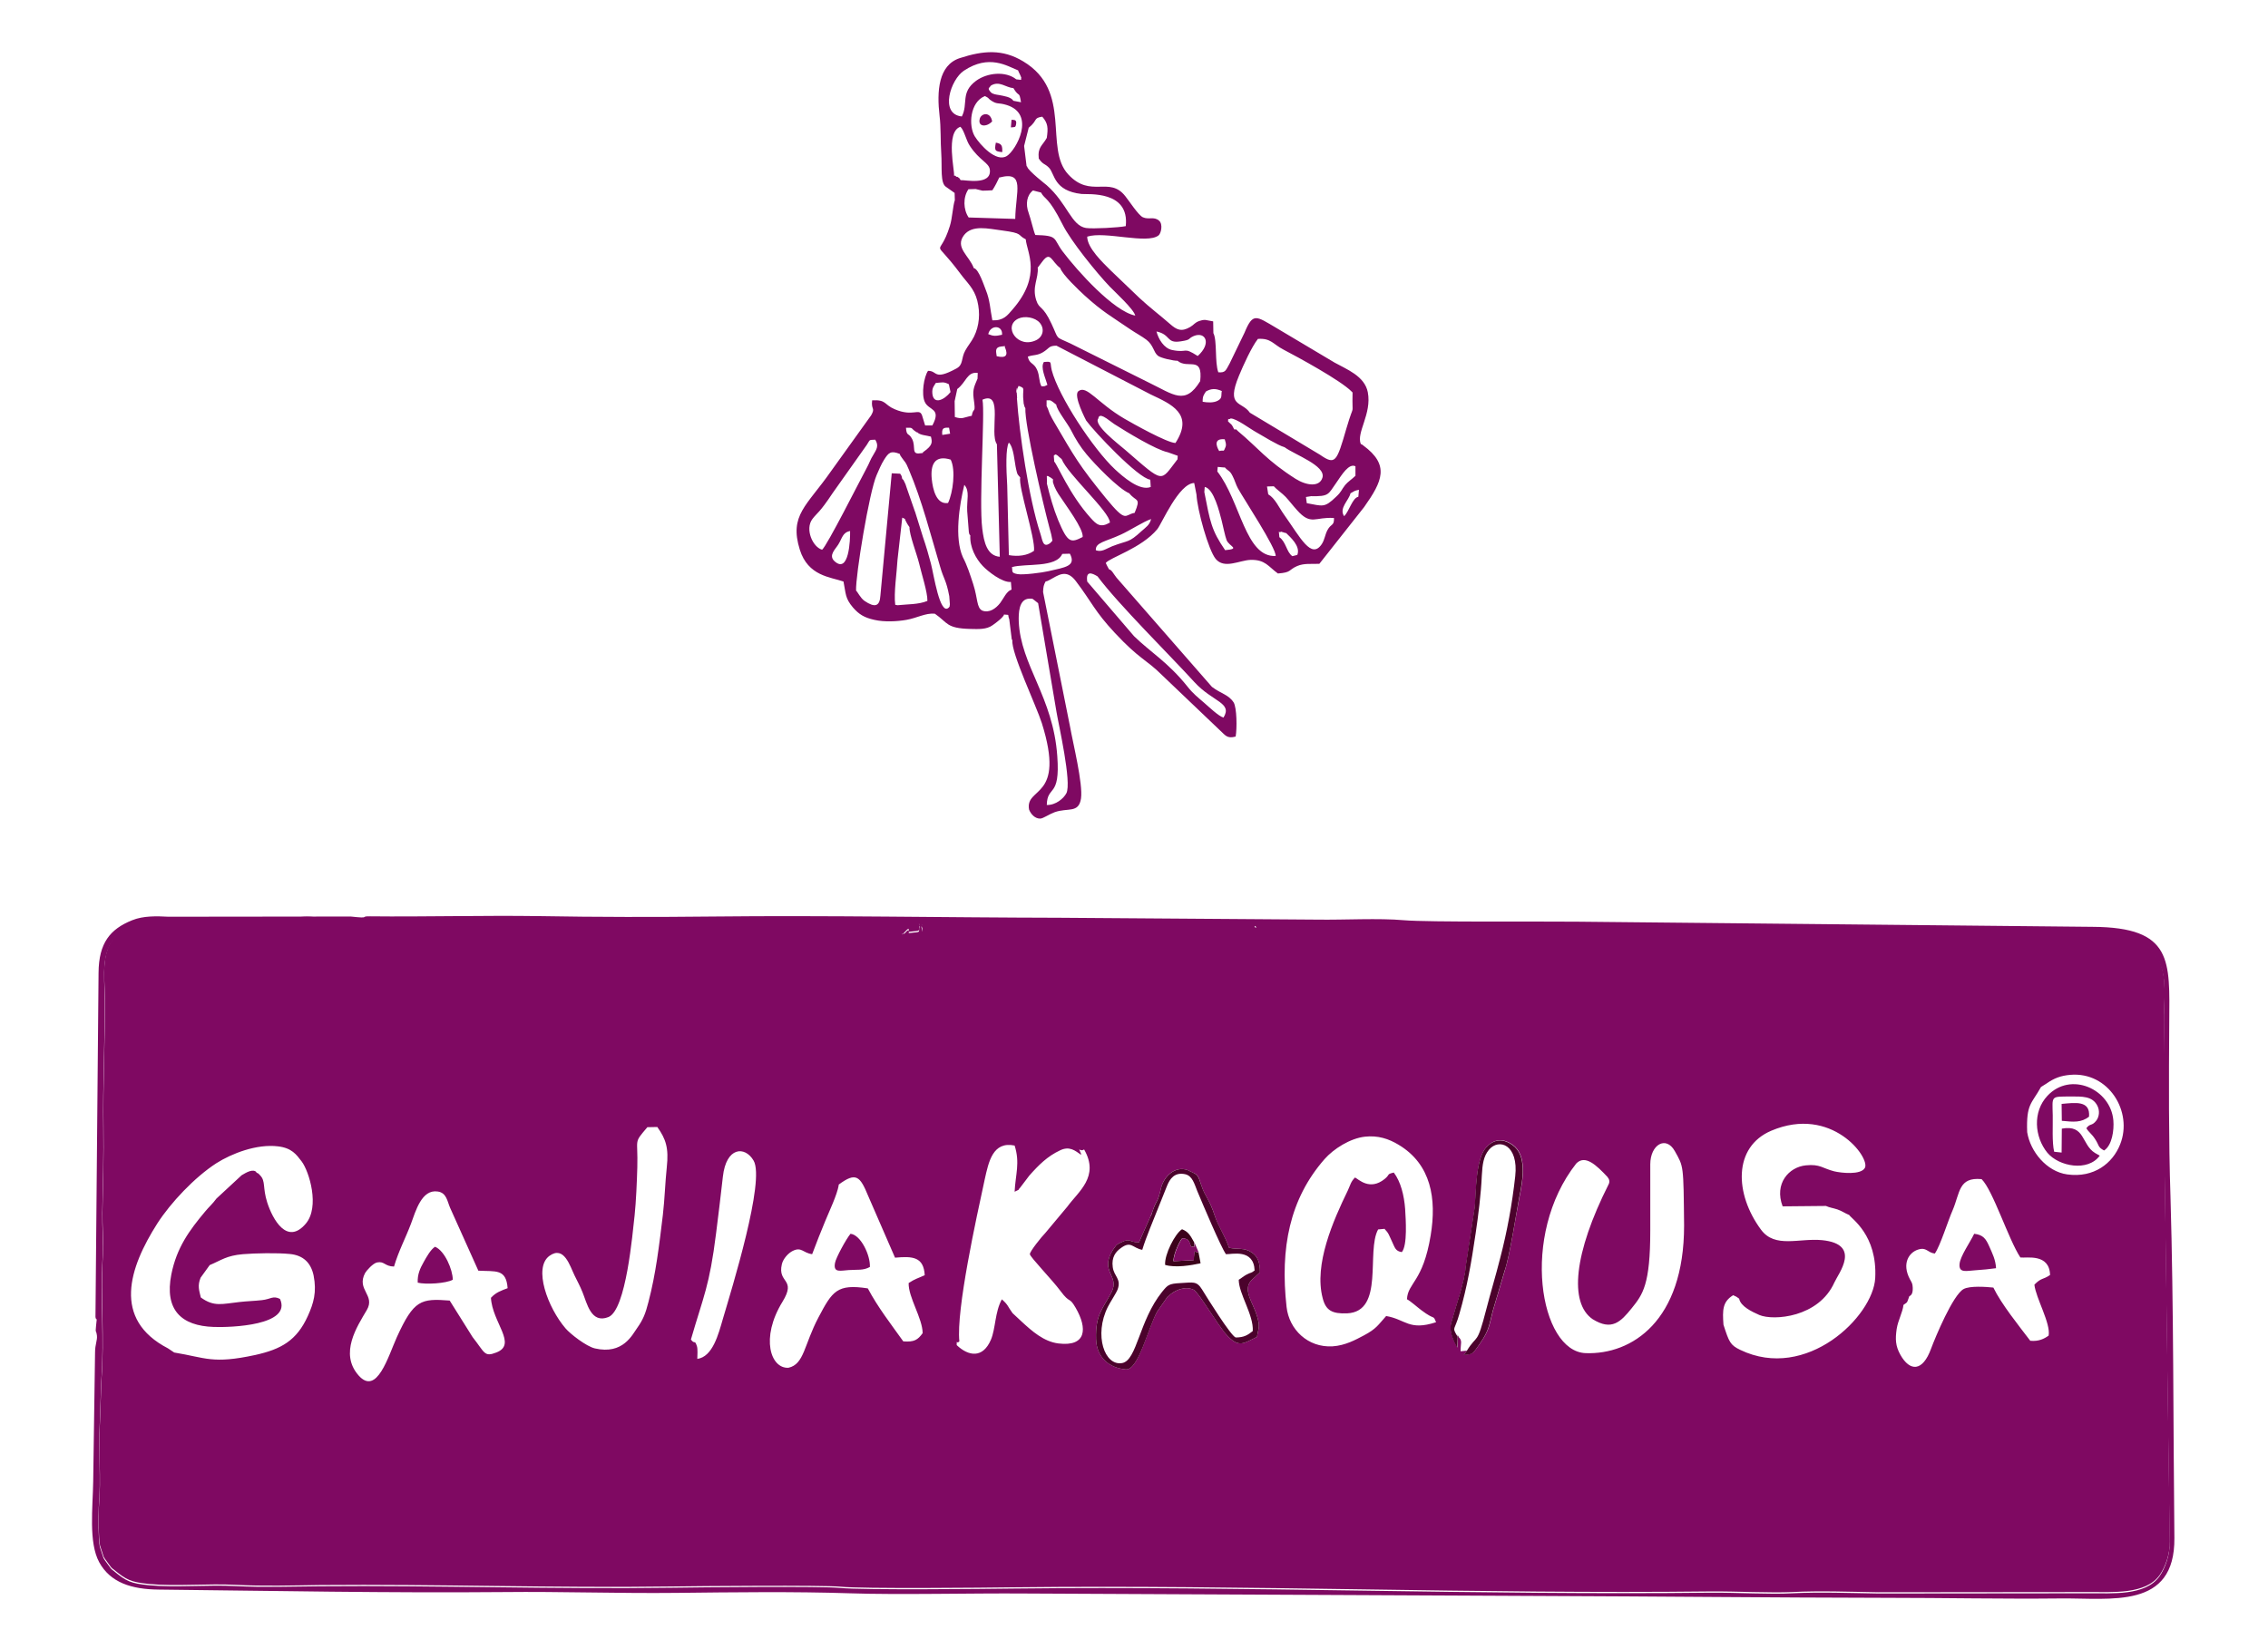 <?xml version="1.0" encoding="UTF-8"?> <!-- Creator: CorelDRAW 2019 (64-Bit) --> <svg xmlns="http://www.w3.org/2000/svg" xmlns:xlink="http://www.w3.org/1999/xlink" xmlns:xodm="http://www.corel.com/coreldraw/odm/2003" xml:space="preserve" width="110mm" height="80mm" version="1.0" style="shape-rendering:geometricPrecision; text-rendering:geometricPrecision; image-rendering:optimizeQuality; fill-rule:evenodd; clip-rule:evenodd" viewBox="0 0 11000 8000"> <defs> <style type="text/css"> <![CDATA[ .fil0 {fill:none} .fil4 {fill:#3C021B} .fil3 {fill:#4B022C} .fil2 {fill:#7F0962} .fil1 {fill:#7F0962} .fil5 {fill:#800B63} ]]> </style> </defs> <g id="Слой_x0020_1">  <g id="_1832843810480"> <rect class="fil0" x="-3" y="5" width="11000" height="8000"></rect> <path class="fil1" d="M4376 4535c128,14 92,-30 93,-37l2 -10c13,-22 220,-12 256,-10 69,4 141,0 211,1 114,1 567,-5 638,4l290 3c63,20 111,5 181,15 106,15 -19,-9 77,-16 43,-3 52,13 95,14 39,1 59,-6 93,-8 135,-7 292,8 415,-6 42,-5 157,11 219,13l633 1c271,0 562,10 836,13l836 2c150,0 280,7 422,8 71,0 127,-8 203,-8 36,0 75,3 109,2 34,-1 67,-2 102,-2l204 16c37,9 56,15 81,29 36,20 29,15 53,46l22 27c1,1 3,3 3,4 9,11 14,14 22,31 41,86 21,199 23,293 6,281 -1,561 5,844l23 1681c1,57 -21,121 -49,161 -68,97 -233,82 -341,83l-1024 1c-129,-2 -284,-8 -418,-1 -105,6 -267,-4 -395,-3 -1129,13 -2247,-33 -3376,-20 -149,2 -737,8 -846,-3 -83,-9 -692,-3 -818,-1 -566,8 -1137,-12 -1704,-7 -140,1 -273,6 -412,-1 -128,-7 -292,8 -416,-4 -91,-9 -111,-19 -173,-70 -8,-6 -5,-3 -13,-11l-30 -41c-1,-2 -2,-3 -3,-5 -1,-2 -2,-4 -3,-5l-18 -55c-7,-40 -8,-150 -5,-191 12,-137 -3,-276 5,-412l7 -199c16,-213 -6,-390 7,-607 4,-70 -3,-141 -2,-211 3,-134 7,-274 5,-414 -3,-208 8,-410 7,-617 0,-118 -27,-256 82,-330 41,-28 84,-56 149,-61 194,-14 428,2 626,5 47,1 69,-11 110,-13 78,-4 200,34 297,22 56,-7 43,-16 98,-7 106,18 387,-8 528,3l84 -4c31,0 74,-6 103,-4 63,4 119,24 203,14 66,-7 59,4 109,5 33,0 73,-14 109,-11l109 6c34,0 69,-1 102,-1 14,0 43,-1 55,0 31,1 25,7 55,8 51,2 104,-14 156,-8 21,2 10,4 31,4 19,0 7,-1 23,-2 37,-4 223,14 313,3 39,-5 71,-6 109,-7 42,-1 61,3 102,6 103,7 213,-7 315,-1 26,1 46,-7 67,2 35,14 1,-13 17,14 -8,24 11,26 -31,29 -39,3 -13,8 -23,-13 -2,2 -6,4 -7,5l-23 24zm-3913 1854c5,26 9,-13 3,41 -4,42 0,18 4,48 3,24 -9,42 -9,83l-9 626c-2,127 -23,295 29,391 54,99 157,132 290,133 552,6 1116,17 1672,12 280,-3 556,7 836,4 274,-3 571,-7 844,2 231,8 594,-1 844,1l2509 12c558,2 1112,8 1672,9 280,0 565,6 844,3 247,-3 557,55 554,-293 -6,-549 -3,-1112 -19,-1657 -9,-275 -8,-569 -6,-844 2,-299 19,-462 -372,-464l-2501 -25c-169,-2 -720,3 -838,-7 -124,-11 -291,-1 -420,-3l-1250 -9c-558,-1 -1128,-12 -1680,-6 -280,3 -564,3 -844,-2 -272,-4 -562,4 -821,1 -54,-1 8,12 -94,1l-884 1c-57,-3 -122,-5 -176,17 -107,43 -162,110 -163,255l-15 1673z"></path> <g> <path class="fil2" d="M4123 2576c1,42 -5,211 -76,146 -30,-28 5,-58 19,-81 19,-30 20,-58 57,-65zm3675 3135c-56,-60 -110,-111 -153,-67 -274,348 -177,913 46,920 223,8 477,-155 477,-619 -3,-297 -2,-284 -45,-361 -43,-77 -119,-31 -119,64l0 320c0,264 -36,311 -90,378 -54,67 -97,111 -190,53 -114,-79 -91,-319 78,-654 6,-11 4,-25 -5,-34zm2202 -274c59,6 94,9 132,-20 7,-80 -67,-68 -133,-62l1 82zm-5781 709c3,-56 -44,-156 -94,-161 -21,25 -71,117 -75,141 -10,51 28,37 67,35 42,-3 69,3 102,-15zm5744 -559c-11,-44 -6,-127 -7,-176 -2,-97 -11,-91 85,-92 57,0 108,-3 132,46 11,22 9,51 -5,70 -23,30 -30,12 -49,38 12,20 26,27 42,52 21,31 12,39 44,56 39,-25 49,-99 45,-146 -13,-152 -207,-240 -320,-119 -72,77 -63,199 0,276 56,67 197,93 254,14l-23 -13c-67,-41 -47,-139 -161,-118l-1 116 -37 -4zm-64 -314l27 -17c37,-26 69,-38 115,-42 186,-16 305,179 242,337 -36,92 -127,164 -257,146 -100,-14 -179,-111 -194,-205 -5,-138 21,-136 67,-219zm-324 712c-20,42 -68,109 -71,147 -4,46 36,32 77,30 40,-3 65,-5 100,-10 -2,-41 -18,-72 -33,-106 -16,-36 -29,-56 -73,-61zm-1140 315c8,38 62,63 98,79 69,29 288,12 364,-158 19,-43 134,-185 -59,-205 -113,-11 -229,41 -297,-51 -128,-173 -136,-401 50,-480 293,-124 480,131 454,180 -19,36 -116,25 -149,17 -56,-14 -68,-36 -137,-29 -83,8 -155,89 -113,199l210 -2c17,8 35,10 56,17 23,8 35,18 57,27 9,17 137,96 126,306 -10,186 -334,503 -655,348 -48,-23 -54,-38 -81,-122 -5,-71 -5,-111 47,-143 16,7 16,7 28,16zm824 -11c8,-5 19,-9 18,-42 -1,-21 -4,-24 -14,-42 -40,-76 -4,-129 39,-143 42,-14 45,14 82,19 26,-36 65,-162 86,-209 37,-86 28,-163 141,-152 55,54 130,292 188,380 30,4 141,-21 144,85 -35,24 -42,12 -76,47 7,65 80,188 69,247 -22,16 -49,29 -89,25 -54,-71 -141,-179 -179,-258 -38,-4 -114,-9 -144,7 -52,28 -138,235 -158,289 -41,113 -103,112 -149,30 -24,-43 -25,-76 -18,-125 7,-44 29,-80 33,-117 24,-16 16,-11 28,-41zm-8015 -603c-17,-17 -47,0 -72,15l-122 113c-19,26 -37,41 -55,63 -77,92 -138,175 -164,305 -34,172 48,250 206,255 82,3 380,-7 321,-136 -35,-17 -43,1 -88,6 -36,4 -74,5 -108,9 -85,9 -123,25 -188,-22 -8,-34 -17,-57 -1,-96l44 -61c57,-24 81,-46 161,-53 61,-5 167,-7 227,-1 66,6 103,43 116,104 16,81 0,135 -28,197 -54,119 -129,161 -255,189 -208,45 -240,13 -393,-12l-30 -20c-272,-141 -189,-391 -52,-606 65,-101 181,-224 286,-292 74,-47 196,-95 300,-82 66,8 88,39 114,73 37,49 89,221 20,302 -91,107 -161,-22 -187,-103 -23,-72 -7,-103 -34,-131 -15,-16 -6,-6 -20,-15zm781 536c40,10 139,4 171,-14 0,-48 -39,-141 -86,-160 -21,13 -41,49 -55,74 -17,30 -31,60 -29,100zm4689 -262c23,24 22,31 37,62 15,32 17,47 48,52 28,-34 19,-159 16,-210 -5,-65 -21,-131 -55,-176 -37,9 -16,8 -44,31 -73,59 -127,1 -144,-7 -21,21 -22,35 -35,63 -71,146 -165,359 -122,522 15,60 46,77 119,74 182,-9 91,-300 150,-407l32 -3zm-4333 334c6,122 130,227 26,267 -59,23 -55,1 -115,-75l-111 -177c-140,-11 -174,-3 -256,177 -42,93 -97,287 -186,186 -94,-107 -7,-237 40,-317 43,-73 -52,-98 -8,-180 7,-12 38,-47 58,-51 36,-7 36,19 82,20 22,-75 56,-138 82,-207 23,-62 52,-169 130,-157 43,6 46,47 60,79l137 305c84,5 135,-11 142,85 -29,11 -57,20 -80,46zm1686 -547c85,-63 104,-42 144,55l130 299c86,-8 139,-4 144,85 -35,16 -46,17 -78,38 -2,69 67,170 68,243 -24,33 -41,44 -94,40 -57,-80 -124,-166 -172,-257 -149,-23 -172,13 -239,140 -71,134 -69,228 -146,245 -86,5 -137,-144 -29,-320 70,-114 -25,-88 -3,-182 6,-27 32,-55 53,-65 43,-21 49,10 94,16 21,-57 42,-108 64,-162 20,-49 56,-123 65,-173zm2030 738c-64,30 -88,58 -150,-12 -43,-49 -134,-205 -157,-216 -40,-20 -86,1 -111,20 0,0 -17,14 -17,14l-50 72c-46,83 -91,285 -152,280 -79,-7 -141,-58 -144,-146 -4,-121 33,-147 75,-229 41,-80 -59,-97 6,-204 0,0 16,-22 16,-22 8,-8 12,-9 24,-15 46,-23 39,0 87,0l55 -124c6,-12 5,-13 11,-28 23,-67 21,-28 41,-111 13,-57 68,-110 129,-88 2,1 4,2 5,2 2,1 4,2 5,3 40,18 40,16 57,70 19,58 38,62 66,150 16,50 50,96 68,152 44,9 74,-2 109,22 30,20 41,47 41,97 -9,8 -3,3 -12,11l-29 27c-45,47 7,108 26,172 16,53 9,54 0,105zm726 -183c19,10 52,40 71,54 69,52 55,19 71,58 -132,43 -147,-14 -242,-30 -39,43 -46,61 -108,94 -40,21 -90,49 -152,53 -120,7 -211,-82 -223,-191 -32,-286 15,-524 184,-717 44,-50 124,-101 196,-109 63,-7 115,10 163,39 159,95 185,263 156,439 -37,227 -111,230 -115,310zm-3441 290c0,-16 3,-48 -2,-62 -11,-34 -10,-6 -29,-32 61,-211 90,-258 122,-515 11,-90 23,-182 33,-275 16,-145 107,-150 149,-78 57,97 -106,622 -149,768 -21,72 -49,185 -125,194zm1862 -993c-18,-45 -9,-8 14,-23 76,132 -28,204 -81,277l-107 128c-17,17 -76,90 -75,103 1,14 108,124 148,178 49,66 41,25 74,82 58,100 53,190 -84,173 -71,-9 -128,-60 -178,-106l-44 -41c-25,-34 -20,-39 -52,-67 -34,62 -30,142 -53,196 -39,91 -108,81 -166,26 1,-31 -2,-3 13,-18 -16,-153 83,-601 123,-786 19,-85 39,-186 145,-164 27,84 4,141 0,224 32,-16 10,-2 27,-20l44 -58c46,-52 88,-94 150,-123 46,-22 74,3 100,21zm-2105 -131l49 -1c42,59 56,102 46,195 -8,75 -10,154 -19,231 -18,149 -34,286 -70,423 -14,55 -25,84 -54,125 -24,33 -69,132 -206,100 -42,-10 -119,-70 -142,-97 -86,-100 -158,-294 -78,-352 71,-51 99,49 122,96 15,31 25,48 38,80 22,53 41,155 126,121 86,-35 117,-407 127,-494 7,-67 11,-161 13,-232 4,-145 -20,-114 48,-194zm3976 1084l-31 3c-1,-38 12,-52 -13,-72l-2 55c-20,-37 -41,-80 -30,-121 18,-66 67,-206 70,-271l44 -289c7,-81 4,-236 56,-292 34,-37 77,-47 127,-12 72,50 51,168 33,257 -15,74 -46,280 -70,352l-58 196c-18,70 -17,93 -60,155l-6 9c-31,42 -29,48 -76,50 2,-1 5,-7 6,-6l10 -14zm722 -909c0,0 0,0 0,0l0 0zm-3461 -1109l23 -24c1,-1 5,-3 7,-5 10,21 -16,16 23,13 42,-3 23,-5 31,-29 -16,-27 18,0 -17,-14 -22,-9 -42,-1 -67,-2 -101,-5 -211,9 -314,1 -41,-3 -59,-6 -102,-6 -38,1 -70,2 -109,7 -90,11 -276,-7 -313,-3 -16,2 -4,3 -23,2 -21,0 -10,-2 -31,-4 -53,-6 -105,10 -156,8 -29,-1 -24,-6 -55,-8 -11,-1 -41,0 -55,0 -32,0 -68,1 -102,1l-109 -6c-36,-2 -76,12 -109,11 -50,-1 -44,-12 -109,-5 -83,9 -139,-11 -203,-14 -29,-2 -72,4 -103,4l-84 4c-141,-10 -422,15 -528,-3 -55,-9 -42,0 -98,7 -97,12 -219,-26 -297,-22 -41,2 -62,14 -110,13 -198,-4 -431,-20 -626,-5 -65,5 -107,33 -149,61 -110,74 -83,212 -82,330 1,207 -10,409 -7,617 2,140 -2,280 -5,414 -1,70 6,141 2,211 -12,216 9,394 -7,607l-7 199c-9,136 7,275 -5,412 -4,41 -2,151 5,191l18 55c1,2 2,4 3,5 1,2 2,3 3,5l30 41c8,8 5,5 13,11 61,50 82,61 173,70 124,12 289,-3 416,4 139,7 272,3 412,1 566,-5 1138,15 1704,7 126,-2 735,-7 818,1 109,11 697,5 846,3 1129,-13 2248,33 3376,20 128,-1 290,8 395,3 133,-7 288,-1 418,1l1024 -1c108,-1 273,14 341,-83 28,-40 50,-104 49,-161l-23 -1681c-6,-283 2,-563 -5,-844 -2,-93 17,-207 -23,-293 -8,-17 -13,-20 -22,-31 -1,-1 -2,-3 -3,-4l-22 -27c-24,-31 -17,-26 -53,-46 -26,-14 -44,-20 -81,-29l-204 -16c-34,0 -68,1 -102,2 -34,1 -73,-2 -109,-2 -75,0 -132,8 -203,8 -142,0 -273,-8 -422,-8l-836 -2c-274,-3 -565,-14 -836,-13l-633 -1c-62,-1 -177,-17 -219,-13 -123,14 -280,-1 -415,6 -34,2 -54,9 -93,8 -43,-1 -51,-17 -95,-14 -96,7 29,30 -77,16 -70,-10 -119,5 -181,-15l-290 -3c-71,-9 -525,-3 -638,-4 -70,-1 -142,3 -211,-1 -36,-2 -242,-11 -256,10l-2 10c-1,7 35,52 -93,37zm527 -3916c18,-2 22,2 25,-15 5,-26 -13,-20 -22,-22l-3 36zm-42 120c1,-31 -2,-41 -31,-46 -8,41 -3,42 31,46zm-49 -149c-8,-49 -53,-40 -60,-13 -11,40 33,42 60,13zm91 2234l3 37c-25,9 -37,41 -55,65 -21,27 -53,50 -87,37 -28,-14 -21,-58 -44,-129 -15,-46 -29,-90 -50,-130 -42,-94 -17,-253 7,-351 28,31 11,73 14,128l8 101c5,19 -1,5 7,16 -3,58 27,113 60,148 25,27 96,82 136,78zm-35 158c34,4 16,-5 27,23l12 97c0,-1 2,4 3,5 -6,62 116,317 143,402 117,372 -82,306 -62,419 8,21 28,45 55,44 14,-1 42,-21 69,-31 64,-23 117,7 128,-67 10,-71 -39,-268 -53,-347l-131 -654c1,-26 3,-34 12,-51 11,-3 6,-1 20,-8 40,-21 80,-56 127,6 78,103 91,146 188,250 123,132 152,128 231,207l280 267c25,22 33,42 76,30 7,-38 6,-141 -10,-166 -25,-38 -60,-41 -105,-75l-463 -530c-15,-19 -23,-38 -36,-40 -6,-11 -11,-19 -16,-31 19,-26 173,-71 250,-164 22,-27 104,-222 179,-224l11 56c4,76 58,269 93,312 42,51 115,7 169,5 72,-2 87,33 133,66 67,-5 50,-17 93,-36 35,-15 71,-9 108,-11l217 -275c89,-126 125,-204 -4,-299 -12,-9 -3,-3 -12,-7 -23,-55 54,-146 34,-251 -15,-79 -104,-112 -161,-144l-284 -169c-97,-57 -112,-75 -153,24l-72 149c-19,33 -19,46 -55,43 -18,-47 -5,-154 -24,-190l-1 -57 -38 -7c-12,0 -17,1 -29,5 -23,8 -24,17 -44,29 -44,26 -67,13 -98,-14 -43,-38 -101,-82 -148,-126l-140 -134c-37,-37 -114,-109 -114,-164 86,-28 290,38 346,-6 12,-9 23,-55 2,-72 -25,-21 -49,-3 -78,-16 -22,-10 -67,-80 -85,-102 -78,-100 -168,12 -277,-106 -119,-128 23,-403 -218,-548 -101,-61 -194,-53 -308,-16 -104,34 -112,161 -98,280 7,55 4,126 8,179 5,73 -6,148 24,166l41 29 1 35c-10,30 -12,87 -24,125 -53,171 -91,41 52,233 30,41 66,70 81,130 15,60 10,121 -16,174 -12,24 -30,45 -42,67 -22,39 -8,69 -44,88 -111,60 -90,10 -137,11 -20,29 -33,112 -16,150 19,44 83,29 37,115l-35 0 -15 -49c-14,-38 -43,9 -133,-30 -52,-22 -39,-47 -109,-43 -6,48 17,34 -5,73l-196 273c-116,166 -202,211 -150,378 40,129 149,133 212,155 12,59 7,80 46,126 29,33 54,49 104,60 48,11 109,8 155,0 52,-9 92,-34 138,-30 64,44 54,71 172,74 40,1 79,3 108,-18 17,-12 50,-36 57,-53zm73 33c-1,-36 -1,-109 52,-110 22,0 12,1 23,7l19 15 89 527c10,61 75,344 48,395 -13,25 -51,58 -95,57 2,-98 66,-31 51,-236 -20,-290 -178,-440 -187,-655zm-27 -2588c31,52 28,11 38,70l-37 -7c-12,-19 -45,-23 -70,-28 -13,-2 -30,-4 -39,-13 -20,-22 -7,-20 -1,-32 41,-27 75,10 109,11zm75 194c46,-37 21,-47 66,-54 28,32 29,55 22,103 -21,38 -45,44 -39,100 22,32 29,23 50,45 28,29 22,112 158,127 31,3 233,-18 214,156 -33,7 -159,14 -193,9 -72,-12 -89,-118 -191,-208 -1,-1 -90,-70 -94,-89 0,-2 -2,-2 -3,-3l-12 -98 22 -87zm-52 -280c9,22 10,19 17,39 -10,7 17,11 -25,6 -51,-41 -140,-33 -195,7 -77,57 -37,111 -69,173 -110,-11 -54,-180 10,-222 122,-81 209,-23 262,-2zm186 1624c4,27 54,89 71,122 23,45 45,81 76,118 39,47 154,167 207,189 34,43 58,18 26,95 -50,8 -37,54 -140,-72 -131,-161 -151,-199 -250,-368 -8,-14 -13,-22 -22,-41 -6,-14 -7,-23 -15,-37l0 -28c23,-1 19,-1 47,21zm459 398c-55,23 -138,-52 -174,-85 -105,-98 -274,-354 -307,-481 -10,-41 5,-43 -38,-40 -18,26 8,78 17,111 -15,7 -10,7 -29,7 -13,-25 -8,-50 -21,-80 -16,-36 -38,-27 -45,-64 29,-10 44,-4 73,-21 32,-19 27,-32 66,-32l458 237c97,46 211,93 119,235 -41,-1 -208,-95 -246,-117 -134,-78 -185,-167 -225,-134 -26,21 38,142 38,142 39,54 252,280 311,287l2 34zm-1229 574l-11 -2c-8,-56 8,-159 11,-219l23 -204c22,11 7,0 19,20 1,2 6,12 9,16l7 10c-1,37 35,128 47,177 11,48 41,139 40,181 -42,18 -100,16 -145,21zm85 -453l-42 -121c-5,-15 -3,-11 -9,-23 -10,-21 -4,-7 -11,-16 -6,-22 1,-6 -10,-25l-41 -2 -55 593c-3,53 -27,60 -77,26 -20,-14 -33,-43 -41,-50 -3,-72 64,-480 100,-561 10,-23 22,-52 36,-74 22,-35 33,-45 76,-28 4,11 -1,2 9,17 19,28 17,16 35,59 64,151 106,317 152,472 17,60 29,62 44,142l3 40c-4,20 2,5 -6,16 -43,39 -72,-161 -86,-214 -11,-42 -24,-87 -38,-127l-39 -125zm2122 -579c-3,135 12,32 -30,175 -47,162 -53,179 -128,127l-340 -204c-39,-57 -117,-25 -53,-179 21,-51 62,-141 92,-179 64,-4 72,25 124,52 69,36 277,149 330,203 1,1 3,3 5,5zm-329 266c49,36 200,89 183,147 -14,47 -77,39 -130,6 -140,-89 -183,-151 -278,-230 -20,-17 -1,-8 -20,-10 -16,-32 -10,-18 -30,-39 3,-24 -3,-3 13,-14 28,0 93,50 126,68 28,16 104,63 134,71zm-1383 -1309c126,-33 78,68 76,201l-226 -7c-26,-38 -28,-98 -1,-137l35 -1 33 8c14,0 33,-1 48,-2 11,-16 27,-47 34,-63zm-189 13c-9,-14 -1,-5 -15,-16 -2,-1 -7,1 -8,-3 -2,-4 -6,-2 -9,-3 5,-19 -43,-212 31,-237 19,18 27,65 46,93 48,73 94,81 97,117 7,76 -122,47 -141,49zm64 427c-21,-60 -94,-100 -47,-161 40,-50 115,-31 184,-22 106,14 71,21 115,43 5,62 80,174 -63,339 -26,30 -44,56 -99,54 -11,-54 -11,-97 -32,-148 -9,-22 -34,-100 -57,-105zm311 -4l22 -29c39,-52 43,0 86,32 10,32 92,109 118,133 88,80 129,101 224,166 22,15 55,33 76,49 35,27 34,59 55,77 13,12 79,26 96,25 50,43 124,-28 110,99 -73,119 -129,65 -249,7l-381 -190c-77,-36 -53,-14 -91,-95 -43,-93 -59,-68 -74,-114 -22,-67 12,-106 7,-160zm-13 -158c-7,-13 -22,-79 -32,-106 -16,-43 -9,-86 21,-109l39 10c19,36 35,17 104,154 40,81 166,236 229,302 27,28 117,110 124,141 -105,-21 -280,-216 -352,-311 -48,-64 -19,-77 -133,-80zm1336 1268c91,2 84,-9 124,-65 27,-39 61,-96 93,-80l0 46c-15,15 -38,30 -50,45 -19,24 -17,32 -44,57 -57,55 -64,45 -142,31l-4 -30 25 -4zm193 -14c20,-11 17,-12 41,-17l-3 34c-29,5 -45,72 -69,94 -26,-39 23,-76 31,-111zm-371 -33c10,12 41,34 57,51 21,23 34,41 54,63 69,78 88,32 180,39 1,40 -14,25 -32,59 -12,23 -13,45 -27,67 -51,77 -104,-31 -183,-142 -25,-35 -44,-80 -77,-99l-6 -38 33 -1zm58 225c20,20 72,64 55,107l-24 6c-28,-19 -31,-70 -63,-92 -4,-48 -4,-15 8,-27l23 7zm-298 -319c20,22 25,15 39,43 11,21 16,42 26,60 30,54 186,290 183,328 -147,8 -170,-265 -283,-410l2 -22 33 3zm3 403c-67,-97 -73,-139 -101,-282l2 -25c45,10 71,122 82,163 6,23 17,78 24,95 13,32 70,42 -8,49zm-1405 -811c35,-3 39,-7 65,6l8 38c-30,38 -82,63 -88,8 -3,-29 9,-39 16,-51zm106 29c43,-32 47,-85 99,-78l-1 28c-13,32 -25,50 -19,94 12,83 -1,39 -9,86 -41,8 -44,18 -82,6l-1 -77 13 -60zm122 52c104,-46 32,163 70,216l14 546c-62,-5 -77,-71 -85,-136 -17,-134 14,-565 1,-625zm120 416c-5,-83 -8,-181 8,-208 24,24 27,93 35,128 7,27 3,22 20,41 -10,46 74,295 67,356 -32,23 -76,29 -122,21l-8 -338zm48 -424c0,0 -2,-27 -2,-29 8,-65 -13,47 3,-16 1,-3 2,-5 3,-7 1,-2 2,-5 3,-7 38,13 16,12 24,76 2,17 -2,-2 2,14 4,15 2,9 7,18 -4,80 85,461 117,581 2,8 10,35 10,39 5,32 8,17 -6,34 -37,28 -38,-16 -49,-48 -55,-167 -102,-487 -113,-655zm145 412l-1 -34c6,1 8,0 9,2 1,2 4,2 5,3 1,1 4,2 5,3l11 8c0,18 -3,7 7,35 5,12 12,25 19,36 39,60 122,168 118,209 -57,29 -72,31 -119,-82 -23,-56 -40,-117 -55,-179zm35 -105c-4,-44 -1,-24 7,-34 15,9 7,4 15,11l14 12c30,75 234,256 234,308 -46,27 -65,9 -93,-22 -104,-115 -161,-259 -178,-275zm-279 -510c-3,-23 -10,-43 21,-47 36,-5 11,2 20,6 15,37 4,52 -41,41zm-41 -107c10,-46 71,-45 67,3 -32,7 -42,7 -67,-3zm145 -75c31,-15 82,-7 105,20 25,30 15,68 -17,84 -91,44 -163,-67 -88,-104zm-489 551c12,14 44,15 66,21 6,26 11,41 -36,74 -13,9 14,3 -16,7 -45,7 -20,-31 -39,-69 -17,-33 -27,-11 -30,-55 41,-1 18,2 54,23zm1262 131c-86,110 -61,121 -253,-45 -35,-30 -157,-123 -131,-153 1,-1 -1,-28 40,0 10,7 24,18 37,27 61,39 202,125 260,137l48 17 -1 17zm215 -332c-5,20 5,35 -20,48 -21,11 -50,9 -73,5 -1,-28 7,-36 16,-50 26,-15 48,-15 77,-2zm-611 774c-4,-39 47,-42 122,-77 42,-19 113,-65 146,-75 -8,30 -25,39 -46,58 -65,60 -63,43 -143,74 -32,13 -51,30 -80,19zm625 -539c3,12 9,23 4,37 -11,29 -7,13 -31,20 -16,-27 -25,-62 27,-57zm-789 556l38 -1c32,61 -23,66 -105,85 -29,7 -123,19 -149,14 -32,-6 -23,-12 -27,-34 67,-19 214,5 244,-64zm122 133c-7,-51 21,-42 50,-24 105,140 349,380 470,513 89,97 186,99 141,172 -23,-6 -71,-52 -93,-71 -31,-27 -55,-45 -83,-81 -95,-118 -178,-165 -258,-243l-228 -266zm-662 -590c25,50 11,160 -13,210 -57,9 -74,-67 -79,-116 -7,-70 14,-119 93,-94zm-623 437c-46,-12 -85,-100 -48,-149 24,-32 32,-26 99,-127l165 -233c17,-25 7,-24 41,-25 18,29 7,46 -9,73 -15,23 -19,40 -34,67 -30,55 -191,375 -215,394zm615 -592l5 29 -38 6c-3,-31 4,-37 33,-35zm1206 -348c-74,-47 -44,-13 -124,-29 -40,-8 -67,-54 -76,-90 71,15 46,59 117,48 54,-8 32,-12 64,-26 56,-23 88,35 19,97zm-1032 -1261c25,13 12,9 26,19 34,24 35,11 78,24 146,44 46,221 2,248 -52,32 -130,-55 -155,-95 -32,-52 -24,-167 49,-196z"></path> </g> <path class="fil3" d="M5540 6063c20,-66 54,-143 80,-210 14,-36 27,-68 40,-100 14,-35 37,-68 88,-57 36,8 45,48 59,82 26,62 114,271 139,306 28,1 135,-28 139,79 -19,15 -17,8 -39,20 -17,9 -24,17 -38,25 0,68 73,171 68,249 -24,19 -42,31 -83,31 -24,-9 -138,-192 -163,-233 -26,-42 -44,-34 -103,-31 -59,3 -63,9 -91,43 -112,140 -121,331 -193,345 -86,16 -138,-136 -70,-272 13,-26 41,-67 48,-86 18,-51 -18,-62 -24,-107 -7,-49 15,-76 41,-94 49,-35 54,1 103,10zm556 424c9,-51 16,-52 0,-105 -19,-64 -71,-125 -26,-172l29 -27c9,-8 3,-3 12,-11 0,-50 -11,-77 -41,-97 -36,-24 -65,-13 -109,-22 -18,-56 -51,-102 -68,-152 -29,-89 -47,-93 -66,-150 -18,-53 -17,-52 -57,-70 -2,-1 -4,-2 -5,-3 -2,-1 -4,-2 -5,-2 -61,-22 -116,32 -129,88 -20,83 -17,44 -41,111 -5,16 -4,16 -11,28l-55 124c-49,-1 -42,-23 -87,0 -12,6 -16,7 -24,15 -1,1 -16,22 -16,22 -65,106 35,124 -6,204 -42,82 -79,108 -75,229 3,88 64,139 144,146 61,5 107,-196 152,-280l50 -72c1,-1 17,-14 17,-14 24,-19 71,-40 111,-20 23,11 114,168 157,216 62,70 86,42 150,12z"></path> <path class="fil3" d="M7071 6484c-9,-33 17,33 -8,-11 -20,-35 -7,-21 15,-99 39,-136 58,-249 79,-391 13,-88 26,-190 30,-282 3,-53 8,-91 34,-123 49,-59 145,-25 128,128 -15,135 -39,267 -73,397 -21,84 -47,169 -67,247 -47,183 -43,118 -95,203l-10 14c-1,-2 -4,4 -6,6 47,-2 45,-7 76,-50l6 -9c42,-61 42,-85 60,-155l58 -196c25,-72 56,-279 70,-352 18,-89 39,-207 -33,-257 -50,-35 -93,-25 -127,12 -51,56 -49,211 -56,292l-44 289c-3,65 -52,205 -70,271 -11,40 10,84 30,121l2 -55z"></path> <path class="fil4" d="M5814 6076l-21 -5 -4 42 -98 5c1,-42 36,-108 43,-111 34,1 34,17 43,43 19,-14 18,22 14,-25 -19,-34 -28,-50 -58,-62 -34,21 -86,123 -82,173 50,15 128,2 172,-8l-10 -52z"></path> <path class="fil5" d="M5814 6076l-22 -51c4,47 5,11 -14,25 -9,-26 -10,-42 -43,-43 -7,3 -42,70 -43,111l98 -5 4 -42 21 5z"></path> </g> </g> </svg> 